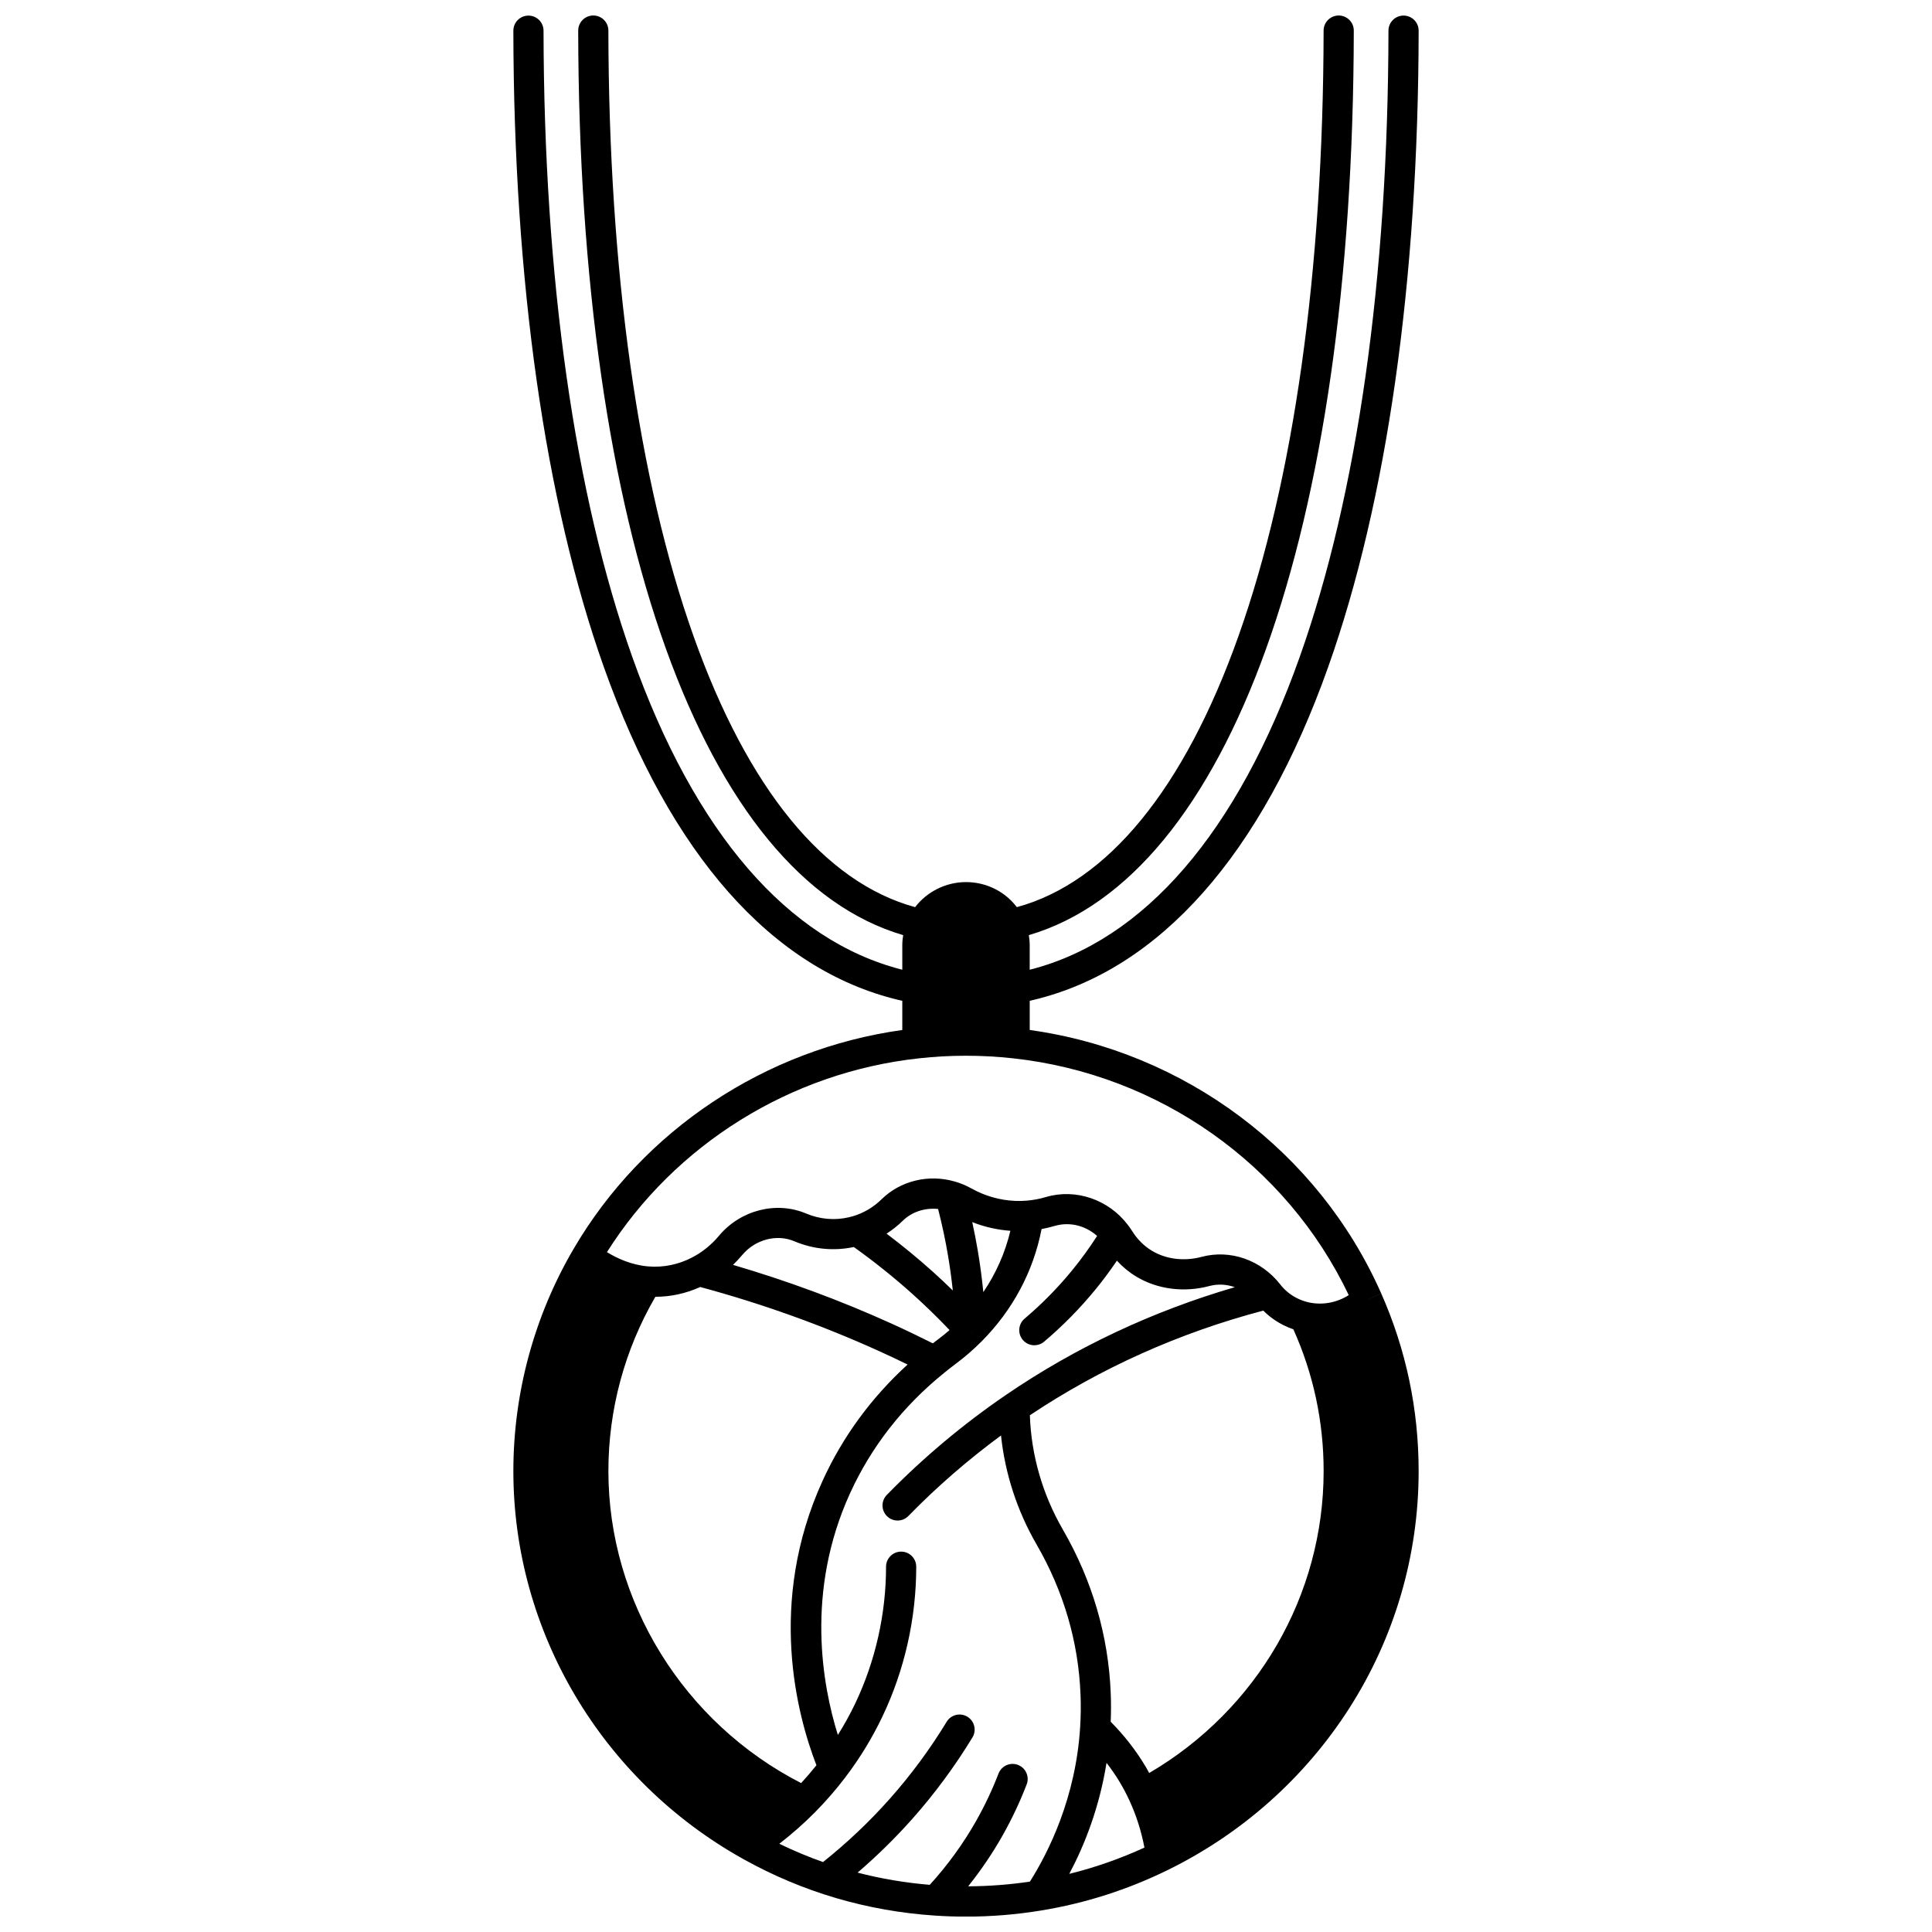 <?xml version="1.0" encoding="UTF-8"?>
<!-- Uploaded to: SVG Repo, www.svgrepo.com, Generator: SVG Repo Mixer Tools -->
<svg width="800px" height="800px" version="1.1" viewBox="144 144 512 512" xmlns="http://www.w3.org/2000/svg">
 <defs>
  <clipPath id="a">
   <path d="m280 148.09h240v503.81h-240z"/>
  </clipPath>
 </defs>
 <g clip-path="url(#a)">
  <path d="m506.39 488.39h-0.004v-0.004l3.652-1.613c-16.637-37.641-52.117-64.125-93.152-69.816v-7.742c0.332-0.074 0.668-0.145 1.004-0.227 33.449-8.02 60.449-38.523 78.086-88.215 15.586-43.883 23.879-102.2 23.98-168.64 0.004-2.207-1.785-4-3.992-4.004h-0.008c-2.207 0-3.996 1.785-4 3.992-0.098 65.547-8.23 122.94-23.52 165.98-16.531 46.578-41.262 75.207-71.555 82.891v-6.559c0-0.875-0.094-1.746-0.234-2.609 53.012-15.566 85.926-106.84 86.121-239.71 0.004-2.207-1.785-4-3.992-4.004h-0.008c-2.207 0-3.996 1.785-4 3.992-0.094 63.664-7.891 119.14-22.551 160.44-14.375 40.496-34.664 65.289-58.742 71.863-0.48-0.629-0.996-1.234-1.566-1.793-3.195-3.125-7.426-4.848-11.914-4.848-5.332 0-10.328 2.531-13.48 6.641-24.074-6.586-44.367-31.379-58.738-71.867-14.656-41.297-22.457-96.777-22.551-160.44 0-2.207-1.789-3.992-3.996-3.992h-0.008c-2.207 0.004-3.996 1.797-3.992 4.004 0.195 132.86 33.105 224.13 86.121 239.71-0.141 0.863-0.234 1.734-0.234 2.609v6.559c-30.293-7.684-55.023-36.312-71.555-82.891-15.285-43.027-23.418-100.42-23.52-165.97 0-2.207-1.793-3.992-3.996-3.992h-0.008c-2.207 0-3.996 1.797-3.992 4.004 0.102 66.445 8.395 124.76 23.98 168.64 17.637 49.695 44.641 80.199 78.086 88.215 0.332 0.078 0.672 0.148 1.004 0.227v7.738c-36.293 5.043-68.656 26.512-87.086 57.969-10.457 17.84-15.984 38.211-15.984 58.926 0 42.496 23.367 81.902 60.98 102.84 0.023 0.016 0.051 0.027 0.074 0.039 0.012 0.008 0.023 0.012 0.031 0.02 15.633 8.688 32.664 13.699 50.617 14.895 2.719 0.184 5.492 0.277 8.25 0.277 6.703 0 13.422-0.551 19.961-1.633 11.641-1.906 22.922-5.516 33.523-10.723 19.652-9.645 36.254-24.422 48.004-42.734 12.082-18.828 18.469-40.605 18.469-62.977 0-16.367-3.332-32.203-9.91-47.07zm-201.16 45.453c0-16.27 4.305-32.18 12.449-46.18 1.973-0.008 3.93-0.203 5.84-0.609 2.078-0.434 4.106-1.109 6.047-1.984 16.246 4.383 32.18 10.086 47.383 16.977 2.523 1.141 5.055 2.34 7.574 3.566-9.629 8.789-17.195 19.117-22.52 30.785-14.758 32.336-6.766 62.148-1.641 75.414-1.293 1.617-2.644 3.195-4.055 4.723-31.117-15.945-51.078-48.09-51.078-82.691zm80.605-46.898c3.375 3.031 6.66 6.231 9.812 9.535-1.012 0.879-2.059 1.727-3.137 2.531-0.426 0.316-0.859 0.652-1.297 0.988-3.633-1.816-7.305-3.586-10.961-5.238-13.527-6.133-27.625-11.34-42-15.555 0.848-0.812 1.66-1.676 2.422-2.594 3.457-4.133 9.133-5.644 13.801-3.676 5.074 2.141 10.535 2.656 15.793 1.535 5.414 3.871 10.648 8.051 15.566 12.473zm-6.891-16.02c1.535-0.98 2.981-2.113 4.281-3.394 2.434-2.391 5.887-3.5 9.379-3.141 1.07 4.184 1.949 8.285 2.648 12.461 0.508 3.008 0.918 6.066 1.254 9.141-1.75-1.703-3.519-3.375-5.324-4.996-3.91-3.512-8.012-6.879-12.238-10.07zm37.996 171.72c-5.379 0.805-10.883 1.223-16.367 1.25 3.383-4.231 6.422-8.703 9.066-13.375 2.469-4.359 4.637-8.945 6.438-13.629 0.793-2.062-0.234-4.375-2.293-5.168-2.062-0.797-4.375 0.234-5.168 2.293-1.664 4.316-3.66 8.543-5.938 12.562-3.418 6.039-7.547 11.723-12.281 16.922-6.519-0.539-12.902-1.617-19.129-3.234 5.148-4.418 10.02-9.195 14.527-14.273 5.914-6.66 11.266-13.91 15.91-21.551 1.148-1.887 0.547-4.348-1.34-5.492-1.887-1.148-4.348-0.547-5.492 1.34-4.394 7.227-9.461 14.09-15.059 20.395-5.406 6.09-11.359 11.719-17.707 16.781-3.934-1.395-7.797-3.008-11.578-4.848 3.324-2.582 6.508-5.367 9.477-8.375 2.906-2.938 5.633-6.086 8.109-9.352 0.043-0.059 0.086-0.117 0.129-0.18 3.731-4.941 6.957-10.25 9.59-15.777 5.871-12.293 8.977-26.035 8.977-39.738 0-2.207-1.789-4-4-4-2.207 0-4 1.789-4 4 0 12.516-2.832 25.066-8.195 36.297-1.352 2.84-2.894 5.602-4.574 8.289-4.082-13.074-8.68-37.949 3.234-64.059 5.641-12.355 14.027-23.086 24.949-31.906 1.082-0.883 2.078-1.66 3.055-2.387 2.441-1.824 4.746-3.824 6.848-5.949l0.004 0.004c8.27-8.32 13.73-18.566 15.898-29.773 1.133-0.211 2.262-0.477 3.375-0.801 3.984-1.195 8.203-0.16 11.34 2.629-2.012 3.129-4.219 6.18-6.606 9.094-3.769 4.613-8.012 8.93-12.613 12.824-1.684 1.426-1.895 3.949-0.469 5.637 0.789 0.934 1.918 1.414 3.055 1.414 0.914 0 1.832-0.312 2.582-0.945 4.973-4.211 9.559-8.875 13.637-13.863 2.008-2.449 3.891-5 5.66-7.606 1.531 1.668 3.281 3.109 5.195 4.254 5.586 3.348 12.625 4.246 19.312 2.461 2.238-0.602 4.574-0.461 6.734 0.309-21.797 6.363-42.145 15.926-60.582 28.508-0.004 0.004-0.004 0.004-0.008 0.004-0.008 0.004-0.012 0.008-0.016 0.012-11.398 7.789-22.035 16.715-31.613 26.527-1.543 1.582-1.512 4.113 0.066 5.652 0.777 0.758 1.785 1.137 2.793 1.137 1.039 0 2.078-0.402 2.859-1.207 7.547-7.734 15.789-14.883 24.547-21.336 1.066 10.105 4.269 19.977 9.434 28.898 7.18 12.426 11.098 25.828 11.641 39.832 0.113 2.852 0.078 5.703-0.098 8.484-1.141 18.816-8.445 33.301-13.316 41.016zm-13.285-143.64-2.352-2.328v-0.004h0.004zm-2-31.133c3.234 1.277 6.652 2.055 10.105 2.301-1.375 5.801-3.797 11.277-7.168 16.246-0.367-3.672-0.848-7.316-1.453-10.898-0.434-2.566-0.926-5.106-1.484-7.648zm25.715 172.72c4.078-7.684 7.981-17.594 9.871-29.422 1.277 1.66 2.473 3.379 3.539 5.172 0.914 1.543 1.754 3.133 2.488 4.719 1.855 4 3.195 8.219 4.019 12.566-6.418 2.945-13.078 5.281-19.918 6.965zm21.184-26.727c-0.297-0.535-0.586-1.078-0.898-1.605-2.586-4.344-5.715-8.363-9.309-11.977 0.102-2.457 0.109-4.953 0.012-7.445-0.598-15.312-4.871-29.957-12.711-43.52-5.371-9.285-8.371-19.703-8.723-30.258 18.766-12.523 39.551-21.848 61.855-27.738 1.559 1.547 3.328 2.84 5.309 3.836 0.859 0.438 1.75 0.809 2.664 1.121 5.32 11.84 8.023 24.469 8.023 37.566 0.004 32.93-17.609 63.227-46.223 80.02zm42.027-124.78c-0.996-0.242-1.961-0.598-2.883-1.066-1.742-0.875-3.231-2.098-4.434-3.648-5.055-6.461-13.234-9.324-20.824-7.289-4.606 1.227-9.395 0.648-13.141-1.598-2.098-1.254-3.914-3.059-5.254-5.219-0.324-0.52-0.625-0.953-0.934-1.355-0.055-0.082-0.117-0.16-0.18-0.238-0.008-0.012-0.02-0.027-0.027-0.039-5.133-6.781-13.875-9.746-21.77-7.391-1.602 0.473-3.258 0.785-4.93 0.934-1.012 0.094-2.07 0.117-3.152 0.078-4.047-0.168-8.07-1.312-11.637-3.312-1.422-0.797-2.938-1.422-4.492-1.855-6.93-1.969-14.332-0.148-19.312 4.746-2.133 2.098-4.769 3.652-7.617 4.488-0.301 0.086-0.609 0.176-0.973 0.258-3.805 0.898-7.762 0.555-11.445-1.004-7.879-3.32-17.355-0.887-23.051 5.926-1.992 2.394-4.469 4.387-7.172 5.773-1.742 0.902-3.586 1.562-5.488 1.961-1.988 0.422-4.039 0.547-6.09 0.379-4.414-0.375-8.207-2.113-10.93-3.785 18.062-28.57 48.707-47.676 82.707-51.363 8.172-0.91 16.703-0.91 24.895 0 38.684 4.195 72.496 28.137 88.98 62.754-3.191 2.039-7.148 2.758-10.848 1.867z"/>
 </g>
</svg>
